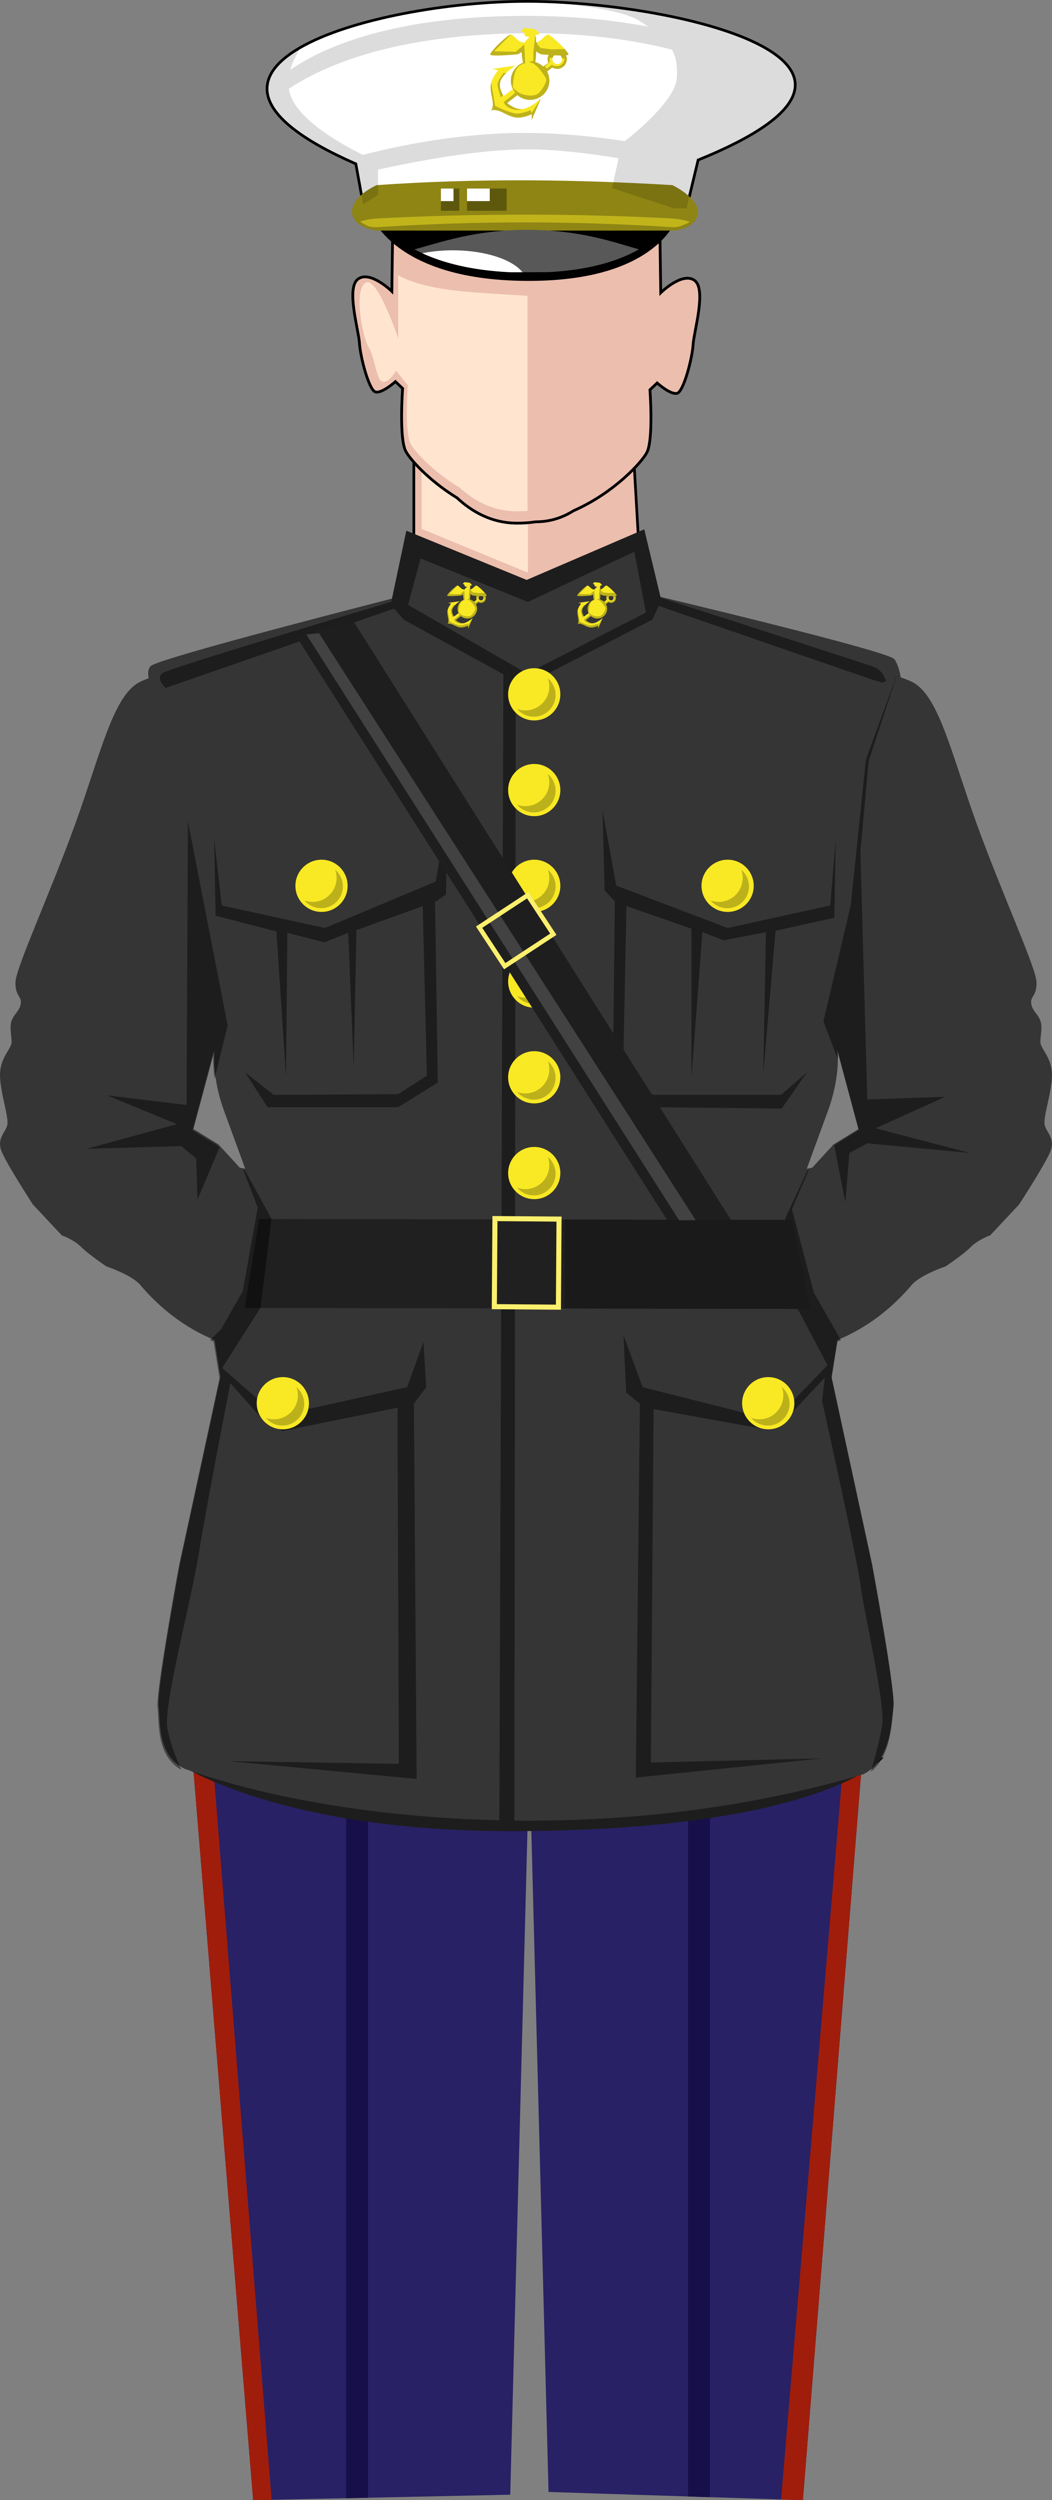 <?xml version="1.0" encoding="UTF-8" standalone="no"?>
<svg
   xmlns:dc="http://purl.org/dc/elements/1.1/"
   xmlns:cc="http://creativecommons.org/ns#"
   xmlns:rdf="http://www.w3.org/1999/02/22-rdf-syntax-ns#"
   xmlns:svg="http://www.w3.org/2000/svg"
   xmlns="http://www.w3.org/2000/svg"
   xmlns:sodipodi="http://sodipodi.sourceforge.net/DTD/sodipodi-0.dtd"
   xmlns:inkscape="http://www.inkscape.org/namespaces/inkscape"
   width="102.807mm"
   height="244.287mm"
   viewBox="0 0 102.807 244.287"
   version="1.1"
   id="svg406390"
   inkscape:version="1.0.2-2 (e86c870879, 2021-01-15)"
   sodipodi:docname="marine_officer.svg">
  <rect x="0" y="0" width="102.807" height="244.287" fill="#808080" stroke="none"/>
  <defs
     id="defs406384" />
  <sodipodi:namedview
     id="base"
     pagecolor="#ffffff"
     bordercolor="#666666"
     borderopacity="1.0"
     inkscape:pageopacity="0.0"
     inkscape:pageshadow="2"
     inkscape:zoom="0.98994949"
     inkscape:cx="208.29485"
     inkscape:cy="348.19974"
     inkscape:document-units="mm"
     inkscape:current-layer="layer1"
     inkscape:document-rotation="0"
     showgrid="false"
     inkscape:window-width="1267"
     inkscape:window-height="1040"
     inkscape:window-x="265"
     inkscape:window-y="115"
     inkscape:window-maximized="0"
     inkscape:snap-global="false" />
  <g
     inkscape:label="Layer 1"
     inkscape:groupmode="layer"
     id="layer1"
     transform="translate(-55.186,-13.928)">
    <path
       style="fill:#282165;fill-opacity:1;stroke:none;stroke-width:0.265px;stroke-linecap:butt;stroke-linejoin:miter;stroke-opacity:1"
       d="m 73.78,183.112 6.147,75.103 25.123,-0.535 1.871,-72.163 1.871,71.895 24.856,0.802 6.147,-76.706 z"
       id="path3363" />
    <path
       id="path3374"
       style="fill:#a01d0b;fill-opacity:1;stroke:none;stroke-width:0.265px;stroke-linecap:butt;stroke-linejoin:miter;stroke-opacity:1"
       d="m 137.925,182.311 -6.409,75.836 2.133,0.069 6.001,-74.889 z" />
    <path
       id="path3369"
       style="fill:#a01d0b;fill-opacity:1;stroke:none;stroke-width:0.265px;stroke-linecap:butt;stroke-linejoin:miter;stroke-opacity:1"
       d="m 73.955,185.25 5.972,72.965 1.804,-0.038 -5.813,-72.926 z" />
    <path
       id="rect3365"
       style="fill:#170f49;fill-opacity:1;stroke:none;stroke-width:1;stroke-linecap:round;stroke-miterlimit:4;stroke-dasharray:none;stroke-opacity:1"
       d="m 89.015,183.38 v 74.642 l 2.138,-0.045 v -74.596 z m 33.408,0 v 74.473 l 2.138,0.069 v -74.542 z" />
    <path
       style="fill:#ffffff;stroke:#000000;stroke-width:0.265px;stroke-linecap:butt;stroke-linejoin:miter;stroke-opacity:1"
       d="M 90.716,34.097 89.96,29.939 C 68.116,20.365 92.652,13.873 107.347,14.064 c 14.695,0.191 39.147,6.149 16.064,15.497 l -1.134,4.725 z"
       id="path3332"
       sodipodi:nodetypes="cczccc" />
    <g
       id="g3301"
       transform="translate(134.183,46.003)">
      <path
         style="fill:#ecbeae;fill-opacity:1;stroke:#000000;stroke-width:0.262px;stroke-linecap:butt;stroke-linejoin:miter;stroke-opacity:1"
         d="M -38.555,22.301 V 10.582 h 21.371 l 0.743,12.853 -12.636,4.158 z"
         id="path3280" />
      <path
         id="rect3282"
         style="opacity:1;fill:#ffe5d0;fill-opacity:1;stroke:none;stroke-width:1;stroke-linecap:round;stroke-miterlimit:4;stroke-dasharray:none;stroke-opacity:1"
         d="m -36.798,11.339 h 8.394 c 0.554,0 1,0.446 1,1 V 23.874 l -10.394,-4.276 v -7.258 c 0,-0.554 0.446,-1 1,-1 z"
         sodipodi:nodetypes="sssccss" />
    </g>
    <g
       id="g3297"
       transform="translate(134.183,46.003)">
      <path
         id="path3285"
         style="fill:#ecbeae;fill-opacity:1;stroke:#000000;stroke-width:0.271px;stroke-linecap:butt;stroke-linejoin:miter;stroke-opacity:1"
         d="m -14.497,-8.753 -26.138,0.133 -0.07,5.012 c 0,0 -2.108,-2.072 -3.302,-1.203 -1.194,0.869 0.07,5.012 0.14,6.281 0.07,1.27 0.914,4.543 1.546,4.744 0.632,0.2 1.967,-1.003 1.967,-1.003 l 0.703,0.668 c 0,0 -0.351,4.744 0.281,6.081 0.358,0.756 2.244,2.9 5.035,4.609 1.476,1.375 3.391,2.45 5.786,2.474 0.654,0.006 1.294,-0.042 1.919,-0.134 0.016,-9.4e-5 0.032,0.001 0.048,0.001 1.411,-0.014 2.61,-0.432 3.629,-1.079 3.954,-1.73 6.748,-4.8 7.192,-5.737 0.632,-1.336 0.281,-6.08 0.281,-6.08 l 0.703,-0.668 c 1e-6,0 1.335,1.202 1.968,1.002 0.632,-0.2 1.475,-3.474 1.545,-4.744 0.07,-1.27 1.335,-5.412 0.141,-6.281 -1.194,-0.869 -3.302,1.203 -3.302,1.203 l -0.071,-5.011 h -0.049 z" />
      <path
         id="path3290"
         style="fill:#ffe5d0;fill-opacity:1;stroke:none;stroke-width:0.967px;stroke-linecap:butt;stroke-linejoin:miter;stroke-opacity:1"
         d="m -103.572,-11.949 c -17.341,-1.247 -36.097,-1.236 -47.691,-7.59 V 3.703 c 0,0 -7.846,-23.474 -12.148,-20.408 -4.303,3.066 -1.01,19.962 1.264,23.686 2.339,3.83 2.787,11.996 5.064,12.703 2.278,0.707 5.064,-4.043 5.064,-4.043 l 4.299,5.389 c 0,0 -1.266,16.744 1.012,21.461 1.288,2.667 8.083,10.234 18.137,16.266 5.318,4.853 12.216,8.649 20.844,8.732 1.403,0.014 2.788,-0.05 4.156,-0.166 z"
         transform="scale(0.265)"
         sodipodi:nodetypes="cccsssccscccc" />
    </g>
    <path
       id="path3090"
       style="fill:#353535;fill-opacity:1;stroke:none;stroke-width:0.265px;stroke-linecap:butt;stroke-linejoin:miter;stroke-opacity:1"
       d="m 95.83,66.85 -1.47,5.345 c 0,0 -23.653,6.014 -24.455,6.816 -0.261,0.261 -0.279,0.706 -0.188,1.188 -0.363,0.132 -0.675,0.262 -0.923,0.389 -2.564,1.369 -3.78,6.992 -6.237,13.796 -2.457,6.804 -5.819,14.105 -5.859,15.497 -0.039,1.392 0.606,1.344 0.52,2.079 -0.086,0.735 -0.669,1.034 -0.898,1.701 -0.229,0.667 0,1.417 0,2.079 0,0.661 -1.134,1.512 -1.134,3.213 0,1.701 0.898,4.157 0.709,4.913 -0.189,0.756 -1.087,1.323 -0.52,2.646 0.567,1.323 3.024,5.103 3.024,5.103 l 2.834,3.024 c 0,0 1.134,0.378 1.89,1.134 0.756,0.756 2.457,1.89 2.457,1.89 0,0 2.268,0.756 3.213,1.701 2.085,2.478 4.558,4.348 7.366,5.498 l 0.572,3.573 -3.969,18.332 c 0,0 -2.268,12.285 -2.079,13.797 0.189,1.512 -0.185,4.849 2.525,6.181 14.614,5.294 41.761,7.894 66.36,0.534 2.711,-1.332 2.737,-5.203 2.926,-6.715 0.189,-1.512 -2.079,-13.797 -2.079,-13.797 l -3.969,-18.332 0.572,-3.573 c 2.808,-1.151 5.281,-3.02 7.366,-5.498 0.945,-0.945 3.213,-1.701 3.213,-1.701 0,0 1.701,-1.134 2.457,-1.89 0.756,-0.756 1.89,-1.134 1.89,-1.134 l 2.834,-3.024 c 0,0 2.457,-3.78 3.024,-5.103 0.567,-1.323 -0.331,-1.89 -0.52,-2.646 -0.189,-0.756 0.709,-3.212 0.709,-4.913 0,-1.701 -1.134,-2.551 -1.134,-3.213 0,-0.661 0.229,-1.412 0,-2.079 -0.229,-0.667 -0.811,-0.967 -0.898,-1.701 -0.086,-0.735 0.559,-0.687 0.52,-2.079 -0.039,-1.392 -3.402,-8.693 -5.859,-15.497 -2.457,-6.804 -3.673,-12.427 -6.237,-13.796 -0.302,-0.154 -0.702,-0.313 -1.172,-0.475 -0.076,-0.45 -0.246,-1.222 -0.611,-1.77 C 142.068,77.541 118.949,72.062 118.949,72.062 l -1.737,-5.078 -10.557,4.543 z M 76.164,116.495 c 0,0 -0.378,2.457 0.945,6.048 0.59,1.601 1.363,3.718 2.044,5.584 l -0.532,-0.103 -2.079,-2.268 -2.457,-1.512 z m 60.851,0 2.079,7.749 -2.457,1.512 -2.079,2.268 -0.532,0.103 c 0.681,-1.866 1.454,-3.982 2.044,-5.584 1.323,-3.591 0.945,-6.048 0.945,-6.048 z" />
    <path
       id="path3132"
       style="fill:#1d1d1d;fill-opacity:1;stroke:none;stroke-width:0.265px;stroke-linecap:butt;stroke-linejoin:miter;stroke-opacity:1"
       d="m 118.147,65.647 -11.492,4.944 -11.76,-4.811 -1.47,6.949 c 0,0 -21.515,6.414 -22.317,6.949 -0.802,0.535 0.267,1.47 0.267,1.47 l 22.317,-7.751 0.936,1.069 9.755,5.345 -0.399,111.975 c -11.896,-0.274 -22.595,-2.192 -30.15,-4.827 3.455,1.789 13.333,5.902 31.245,5.886 20.424,-0.018 29.872,-3.266 33.871,-5.387 -11.137,3.251 -22.766,4.477 -33.498,4.355 l 0.133,-111.333 1.203,0.267 12.161,-6.281 0.606,-1.336 20.909,7.216 0.935,0.267 0.401,-0.133 c 0,0 -0.401,-1.069 -1.069,-1.336 C 140.063,78.878 119.751,72.329 119.751,72.329 Z m -0.972,2.184 1.134,5.953 -11.623,5.953 -11.623,-6.709 1.228,-4.536 10.489,4.252 z m 24.379,117.834 -0.275,0.002 c -0.132,0.219 -0.28,0.428 -0.446,0.623 0.511,-0.385 0.722,-0.625 0.722,-0.625 z"
       sodipodi:nodetypes="ccccsccccccscccccccccscccccccccccccc" />
    <path
       style="fill:#202020;fill-opacity:1;stroke:none;stroke-width:0.265;stroke-linecap:butt;stroke-linejoin:miter;stroke-opacity:1;stroke-miterlimit:4;stroke-dasharray:none"
       d="m 80.511,133.032 -1.417,8.693 55.279,0.095 -1.795,-8.693 z"
       id="path3143" />
    <g
       id="g3127"
       style="fill:#000000;fill-opacity:0.456;stroke:none"
       transform="translate(134.183,46.003)">
      <path
         id="path3099"
         style="fill:#000000;fill-opacity:0.456;stroke:none;stroke-width:1px;stroke-linecap:butt;stroke-linejoin:miter;stroke-opacity:1"
         d="m -228.799,181.828 -0.506,104.551 -29.295,-3.537 25.76,10.607 -33.336,9.092 34.852,-1.01 5.555,4.545 0.506,15.152 8.059,-19.088 -0.652,-0.713 -9.285,-5.713 7.857,-29.287 c 0,0 -0.583,3.875 0.334,10.254 l 4.799,-19.598 z"
         transform="scale(0.265)" />
      <path
         id="path3104"
         style="fill:#000000;fill-opacity:0.456;stroke:none;stroke-width:1px;stroke-linecap:butt;stroke-linejoin:miter;stroke-opacity:1"
         d="m 32.398,128.34 -11.186,30.76 -5.555,53.537 -10.102,42.932 5.32,13.918 c -0.023,-1.925 -0.176,-3.059 -0.176,-3.059 l 7.857,29.287 -9.023,5.553 4.102,20.971 1.516,-18.182 6.566,-3.537 37.881,3.537 -34.852,-9.092 25.76,-11.617 -28.789,1.01 -2.525,-91.418 3.029,-33.336 10.258,-31.236 c -0.027,-0.009 -0.055,-0.019 -0.082,-0.027 z"
         transform="scale(0.265)" />
      <path
         id="path3109"
         style="fill:#000000;fill-opacity:0.456;stroke:none;stroke-width:1px;stroke-linecap:butt;stroke-linejoin:miter;stroke-opacity:1"
         d="m -208.344,309.418 c 0.12,0.328 0.237,0.646 0.355,0.971 l -0.385,-0.074 5.332,13.945 -5.555,30.809 -8.082,14.143 -3.979,3.846 c 0.45,0.196 0.899,0.396 1.354,0.582 l 2.16,13.504 -15,69.285 c 0,0 -8.572,46.43 -7.857,52.145 0.697,5.575 -0.627,17.711 8.822,22.977 -1.607,-3.47 -4.182,-9.609 -5.197,-15.361 -1.515,-8.586 8.585,-45.961 11.615,-64.648 3.03,-18.688 11.617,-62.631 11.617,-62.631 l 11.617,13.133 7.576,4.545 42.426,-8.586 0.506,131.32 -62.629,-1.01 69.195,6.564 -1.012,-138.391 4.547,-6.061 -1.01,-16.668 -6.062,16.668 -47.98,10.607 -20.203,-17.678 14.141,-22.225 4.041,-32.83 z"
         transform="scale(0.265)" />
      <path
         id="path3114"
         style="fill:#000000;fill-opacity:0.456;stroke:none;stroke-width:1px;stroke-linecap:butt;stroke-linejoin:miter;stroke-opacity:1"
         d="m 0.207,310.234 -0.422,0.08 -8.371,17.984 2.02,28.285 13.637,25.758 -16.162,16.668 -8.08,2.525 -43.941,-11.111 -7.072,-19.193 1.01,21.213 5.051,4.041 -1.514,137.887 68.689,-7.072 -63.135,1.516 1.01,-130.309 41.922,7.576 6.566,-3.537 14.646,-15.656 -1.01,8.586 c 0,0 12.627,56.568 14.143,67.68 1.515,11.112 9.09,43.941 8.08,51.518 -0.618,4.639 -2.677,12.182 -4.238,17.578 7.589,-6.064 7.735,-18.512 8.381,-23.678 0.714,-5.714 -7.857,-52.145 -7.857,-52.145 L 8.559,387.143 10.719,373.639 c 0.438,-0.18 0.871,-0.372 1.305,-0.561 L 2.02,355.574 -6.061,324.764 Z"
         transform="scale(0.265)" />
      <path
         style="fill:#000000;fill-opacity:0.456;stroke:none;stroke-width:0.265px;stroke-linecap:butt;stroke-linejoin:miter;stroke-opacity:1"
         d="m -58.064,49.913 0.134,7.484 5.947,1.537 0.935,14.165 0.134,-14.032 3.608,0.935 2.339,-0.935 0.535,13.163 0.267,-13.43 6.481,-2.339 0.401,16.571 -2.806,1.804 -12.161,0.067 -2.806,-2.205 2.205,3.408 h 12.762 l 3.875,-2.405 -0.267,-17.64 1.069,-0.735 0.134,-8.018 -1.136,6.749 -10.824,4.544 -10.089,-2.205 z"
         id="path3117" />
      <path
         style="fill:#000000;fill-opacity:0.456;stroke:none;stroke-width:0.265px;stroke-linecap:butt;stroke-linejoin:miter;stroke-opacity:1"
         d="m -20.112,47.106 0.2,7.818 1.002,1.069 -0.2,17.573 3.742,2.539 12.762,0.134 2.472,-3.541 -2.539,2.205 H -15.168 l -2.94,-2.205 0.334,-16.237 6.348,2.205 v 14.566 l 1.069,-14.232 2.071,0.802 4.143,-0.802 -0.267,13.898 1.203,-14.032 5.746,-1.27 0.134,-7.617 -0.535,6.414 -10.023,2.205 -10.891,-4.143 z"
         id="path3119" />
    </g>
    <g
       id="g3355"
       transform="translate(134.183,46.003)">
      <path
         id="path3164"
         style="fill:#f9e924;fill-opacity:1;stroke:none;stroke-width:4.932;stroke-linecap:round;stroke-opacity:1"
         d="m -20.888,24.807 -0.178,0.149 0.178,0.104 c 0,0 -0.03,0.119 0.03,0.149 0.059,0.03 0.223,0.045 0.223,0.045 0,0 -0.153,0.113 -0.271,0.281 -0.019,-0.009 -0.043,-0.014 -0.071,-0.014 -0.223,0 -0.461,-0.372 -0.595,-0.386 -0.134,-0.015 -1.1,0.907 -1.011,0.996 0.089,0.089 1.1,2.36e-4 1.294,-0.015 0.082,-0.006 0.174,-0.061 0.253,-0.122 0.006,0.2 0.035,0.38 0.063,0.532 a 0.952,0.952 0 0 0 -0.599,0.884 0.952,0.952 0 0 0 0.098,0.421 l -0.455,0.338 c 0,0 -0.312,-0.461 -0.119,-0.818 0.193,-0.357 0.699,-0.684 0.699,-0.684 l -1.13,0.164 0.282,0.074 c 0,0 -0.416,0.446 -0.371,0.907 0.013,0.374 0.193,0.712 0.05,1.035 l -0.038,0.029 c 0.01,-0.002 0.019,-0.002 0.028,-0.004 -0.004,0.008 -0.006,0.017 -0.01,0.025 l 0.037,-0.029 c 0.349,-0.054 0.629,0.209 0.986,0.318 0.434,0.163 0.973,-0.123 0.973,-0.123 l -0.002,0.292 0.452,-1.049 c 0,0 -0.448,0.403 -0.843,0.497 -0.395,0.094 -0.812,-0.287 -0.812,-0.287 l 0.497,-0.393 a 0.952,0.952 0 0 0 0.629,0.238 0.952,0.952 0 0 0 0.952,-0.952 0.952,0.952 0 0 0 -0.112,-0.448 l 0.253,-0.2 a 0.476,0.476 0 0 0 0.245,0.068 0.476,0.476 0 0 0 0.476,-0.476 0.476,0.476 0 0 0 -0.042,-0.194 c 0.055,-0.006 0.099,-0.015 0.113,-0.029 0.089,-0.089 -0.877,-1.011 -1.011,-0.996 -0.13,0.015 -0.36,0.365 -0.578,0.383 -0.006,-0.205 -0.014,-0.369 -0.014,-0.369 l 0.178,-0.03 c 0,0 -0.119,-0.253 -0.327,-0.268 -0.208,-0.015 -0.402,-0.045 -0.402,-0.045 z m 0.567,1.156 c 0.087,0.072 0.197,0.145 0.293,0.153 0.054,0.004 0.177,0.014 0.322,0.024 a 0.476,0.476 0 0 0 -0.051,0.214 0.476,0.476 0 0 0 0.034,0.178 l -0.247,0.183 a 0.952,0.952 0 0 0 -0.394,-0.222 c 0.018,-0.115 0.035,-0.254 0.041,-0.407 0.002,-0.037 9.44e-4,-0.082 0.002,-0.123 z m 0.905,0.195 c 0.098,0.005 0.194,0.01 0.285,0.011 a 0.238,0.238 0 0 1 0.088,0.184 0.238,0.238 0 0 1 -0.238,0.238 0.238,0.238 0 0 1 -0.238,-0.238 0.238,0.238 0 0 1 0.103,-0.196 z" />
      <path
         id="path3166"
         style="fill:#000000;fill-opacity:0.238;stroke:none;stroke-width:0.265px;stroke-linecap:butt;stroke-linejoin:miter;stroke-opacity:1"
         d="m -21.572,25.134 c -0.134,-0.015 -1.101,0.907 -1.011,0.996 0.089,0.089 1.101,-1.11e-4 1.294,-0.015 0.082,-0.006 0.173,-0.061 0.253,-0.121 0.006,0.2 0.035,0.38 0.063,0.531 a 0.952,0.952 0 0 0 -0.598,0.884 0.952,0.952 0 0 0 0.074,0.368 l 0.007,-0.006 0.134,0.246 -0.567,0.449 c 0,0 0.047,0.283 0.567,0.378 0.133,0.024 0.278,0.003 0.421,-0.041 -0.395,0.094 -0.812,-0.287 -0.812,-0.287 l 0.497,-0.393 a 0.952,0.952 0 0 0 0.629,0.238 0.952,0.952 0 0 0 0.952,-0.952 0.952,0.952 0 0 0 -0.112,-0.448 l 0.253,-0.201 a 0.476,0.476 0 0 0 0.245,0.068 0.476,0.476 0 0 0 0.476,-0.476 0.476,0.476 0 0 0 -0.041,-0.194 c 0.055,-0.006 0.098,-0.015 0.113,-0.029 0.028,-0.028 -0.054,-0.142 -0.177,-0.281 l -0.649,0.019 -0.544,-0.071 -0.165,-0.189 -0.022,-0.099 c -0.011,0.002 -0.022,0.007 -0.033,0.008 -0.003,-0.105 -0.004,-0.121 -0.007,-0.188 l -0.033,-0.147 -0.095,0.827 v 0.425 l -0.212,0.048 0.236,0.095 0.189,0.165 c 0,0 0.425,0.472 0.425,0.638 0,0.165 -0.26,0.567 -0.425,0.685 -0.165,0.118 -0.591,0.118 -0.898,-0.048 -0.167,-0.09 -0.267,-0.204 -0.328,-0.293 0.003,-0.054 0.028,-0.571 0.162,-0.841 0.142,-0.283 0.449,-0.331 0.449,-0.331 l -0.047,-0.921 -0.425,0.354 -1.063,-0.024 0.827,-0.827 c -0.001,-1.74e-4 -0.003,-0.001 -0.004,-0.002 z m 1.251,0.829 c 0.087,0.072 0.197,0.145 0.293,0.152 0.054,0.004 0.177,0.014 0.321,0.024 a 0.476,0.476 0 0 0 -0.051,0.213 0.476,0.476 0 0 0 0.035,0.178 l -0.247,0.183 a 0.952,0.952 0 0 0 -0.394,-0.222 c 0.018,-0.115 0.035,-0.255 0.041,-0.407 0.002,-0.037 8.99e-4,-0.082 0.002,-0.122 z m 0.905,0.194 c 0.098,0.005 0.194,0.01 0.285,0.011 a 0.238,0.238 0 0 1 0.085,0.148 h 0.13 l -0.029,0.118 c 0,0 -0.071,0.236 -0.307,0.26 -0.236,0.024 -0.284,-0.071 -0.284,-0.071 l -0.26,0.189 -0.094,-0.095 0.236,-0.236 v -0.198 l 0.143,0.008 a 0.238,0.238 0 0 1 0.096,-0.135 z m -2.506,0.868 c 0,0 -0.307,0.378 -0.307,0.567 0,0.189 0.165,0.638 0.165,0.638 l 0.117,-0.094 c -0.048,-0.077 -0.275,-0.465 -0.101,-0.787 0.059,-0.109 0.147,-0.21 0.241,-0.305 z m -0.61,0.469 c -0.029,0.101 -0.046,0.208 -0.035,0.317 0.013,0.374 0.194,0.712 0.051,1.035 l -0.039,0.029 c 0.01,-0.002 0.018,-0.002 0.028,-0.004 -0.004,0.008 -0.006,0.017 -0.01,0.025 l 0.037,-0.028 c 0.349,-0.054 0.629,0.208 0.987,0.318 0.434,0.163 0.973,-0.123 0.973,-0.123 l -0.002,0.292 0.452,-1.049 c 0,0 -0.101,0.089 -0.242,0.191 0.118,-0.081 0.208,-0.148 0.208,-0.148 l -0.425,0.661 -0.048,-0.142 c 0,0 -0.331,0.142 -0.638,0.165 -0.307,0.024 -1.111,-0.378 -1.111,-0.378 0,0 -0.047,-0.283 -0.071,-0.425 -0.022,-0.134 -0.105,-0.515 -0.114,-0.736 z m 2.046,1.099 c -0.025,0.016 -0.049,0.032 -0.076,0.047 0.03,-0.016 0.048,-0.03 0.076,-0.047 z" />
    </g>
    <path
       id="path3187"
       style="fill:#f9e924;fill-opacity:1;stroke:none;stroke-width:4.932;stroke-linecap:round;stroke-opacity:1"
       d="m 100.586,70.81 -0.178,0.149 0.178,0.104 c 0,0 -0.03,0.119 0.03,0.149 0.059,0.03 0.223,0.045 0.223,0.045 0,0 -0.153,0.113 -0.271,0.281 -0.019,-0.009 -0.043,-0.014 -0.071,-0.014 -0.223,0 -0.461,-0.372 -0.595,-0.386 -0.134,-0.015 -1.1,0.907 -1.011,0.996 0.089,0.089 1.1,2.36e-4 1.294,-0.015 0.082,-0.006 0.174,-0.061 0.253,-0.122 0.006,0.2 0.035,0.38 0.063,0.532 a 0.952,0.952 0 0 0 -0.599,0.884 0.952,0.952 0 0 0 0.098,0.421 l -0.455,0.338 c 0,0 -0.312,-0.461 -0.119,-0.818 0.193,-0.357 0.699,-0.684 0.699,-0.684 l -1.13,0.164 0.282,0.074 c 0,0 -0.416,0.446 -0.371,0.907 0.013,0.374 0.193,0.712 0.05,1.035 l -0.038,0.029 c 0.01,-0.002 0.019,-0.002 0.028,-0.004 -0.004,0.008 -0.006,0.017 -0.01,0.025 l 0.037,-0.029 c 0.349,-0.054 0.629,0.209 0.986,0.318 0.434,0.163 0.973,-0.123 0.973,-0.123 l -0.002,0.292 0.452,-1.049 c 0,0 -0.448,0.403 -0.843,0.497 -0.395,0.094 -0.812,-0.287 -0.812,-0.287 l 0.497,-0.393 a 0.952,0.952 0 0 0 0.629,0.238 0.952,0.952 0 0 0 0.952,-0.952 0.952,0.952 0 0 0 -0.112,-0.448 l 0.253,-0.2 a 0.476,0.476 0 0 0 0.245,0.068 0.476,0.476 0 0 0 0.476,-0.476 0.476,0.476 0 0 0 -0.042,-0.194 c 0.055,-0.006 0.099,-0.015 0.113,-0.029 0.089,-0.089 -0.877,-1.011 -1.011,-0.996 -0.13,0.015 -0.36,0.365 -0.578,0.383 -0.006,-0.205 -0.014,-0.369 -0.014,-0.369 l 0.178,-0.03 c 0,0 -0.119,-0.253 -0.327,-0.268 -0.208,-0.015 -0.402,-0.045 -0.402,-0.045 z m 0.567,1.156 c 0.087,0.072 0.197,0.145 0.293,0.153 0.054,0.004 0.177,0.014 0.322,0.024 a 0.476,0.476 0 0 0 -0.051,0.214 0.476,0.476 0 0 0 0.035,0.178 l -0.247,0.183 a 0.952,0.952 0 0 0 -0.394,-0.222 c 0.018,-0.115 0.035,-0.254 0.041,-0.407 0.002,-0.037 9.5e-4,-0.082 0.002,-0.123 z m 0.905,0.195 c 0.098,0.005 0.194,0.01 0.285,0.011 a 0.238,0.238 0 0 1 0.088,0.184 0.238,0.238 0 0 1 -0.238,0.238 0.238,0.238 0 0 1 -0.238,-0.238 0.238,0.238 0 0 1 0.103,-0.196 z" />
    <path
       id="path3189"
       style="fill:#000000;fill-opacity:0.238;stroke:none;stroke-width:0.265px;stroke-linecap:butt;stroke-linejoin:miter;stroke-opacity:1"
       d="m 99.902,71.137 c -0.134,-0.015 -1.101,0.907 -1.011,0.996 0.089,0.089 1.101,-1.11e-4 1.294,-0.015 0.082,-0.006 0.173,-0.061 0.253,-0.121 0.006,0.2 0.035,0.38 0.063,0.531 a 0.952,0.952 0 0 0 -0.598,0.884 0.952,0.952 0 0 0 0.074,0.368 l 0.007,-0.006 0.134,0.246 -0.567,0.449 c 0,0 0.047,0.283 0.567,0.378 0.133,0.024 0.278,0.003 0.421,-0.041 -0.395,0.094 -0.812,-0.287 -0.812,-0.287 l 0.497,-0.393 a 0.952,0.952 0 0 0 0.629,0.238 0.952,0.952 0 0 0 0.952,-0.952 0.952,0.952 0 0 0 -0.112,-0.448 l 0.253,-0.201 a 0.476,0.476 0 0 0 0.245,0.068 0.476,0.476 0 0 0 0.476,-0.476 0.476,0.476 0 0 0 -0.041,-0.194 c 0.055,-0.006 0.098,-0.015 0.113,-0.029 0.028,-0.028 -0.054,-0.142 -0.177,-0.281 l -0.649,0.019 -0.544,-0.071 -0.165,-0.189 -0.022,-0.099 c -0.011,0.002 -0.022,0.007 -0.033,0.008 -0.003,-0.105 -0.005,-0.121 -0.007,-0.188 l -0.033,-0.147 -0.095,0.827 v 0.425 l -0.212,0.048 0.236,0.095 0.189,0.165 c 0,0 0.425,0.472 0.425,0.638 0,0.165 -0.26,0.567 -0.425,0.685 -0.165,0.118 -0.591,0.118 -0.898,-0.048 -0.167,-0.09 -0.267,-0.204 -0.328,-0.293 0.002,-0.054 0.028,-0.571 0.162,-0.841 0.142,-0.283 0.449,-0.331 0.449,-0.331 l -0.047,-0.921 -0.425,0.354 -1.063,-0.024 0.827,-0.827 c -0.001,-1.74e-4 -0.003,-0.001 -0.004,-0.002 z m 1.251,0.829 c 0.087,0.072 0.197,0.145 0.293,0.152 0.054,0.004 0.177,0.014 0.321,0.024 a 0.476,0.476 0 0 0 -0.051,0.213 0.476,0.476 0 0 0 0.035,0.178 l -0.247,0.183 a 0.952,0.952 0 0 0 -0.394,-0.222 c 0.018,-0.115 0.035,-0.255 0.041,-0.407 0.001,-0.037 9e-4,-0.082 0.002,-0.122 z m 0.905,0.194 c 0.098,0.005 0.194,0.01 0.285,0.011 a 0.238,0.238 0 0 1 0.085,0.148 h 0.13 l -0.029,0.118 c 0,0 -0.071,0.236 -0.307,0.26 -0.236,0.024 -0.284,-0.071 -0.284,-0.071 l -0.26,0.189 -0.094,-0.095 0.236,-0.236 v -0.198 l 0.143,0.008 a 0.238,0.238 0 0 1 0.096,-0.135 z m -2.506,0.868 c 0,0 -0.307,0.378 -0.307,0.567 0,0.189 0.165,0.638 0.165,0.638 l 0.117,-0.094 c -0.048,-0.077 -0.275,-0.465 -0.101,-0.787 0.059,-0.109 0.147,-0.21 0.241,-0.305 z m -0.61,0.469 c -0.029,0.101 -0.046,0.208 -0.035,0.317 0.013,0.374 0.194,0.712 0.051,1.035 l -0.039,0.029 c 0.01,-0.002 0.018,-0.002 0.028,-0.004 -0.004,0.008 -0.006,0.017 -0.01,0.025 l 0.037,-0.028 c 0.349,-0.054 0.629,0.208 0.987,0.318 0.434,0.163 0.973,-0.123 0.973,-0.123 l -0.002,0.292 0.452,-1.049 c 0,0 -0.101,0.089 -0.242,0.191 0.118,-0.081 0.208,-0.148 0.208,-0.148 l -0.425,0.661 -0.048,-0.142 c 0,0 -0.331,0.142 -0.638,0.165 -0.307,0.024 -1.111,-0.378 -1.111,-0.378 0,0 -0.047,-0.283 -0.071,-0.425 -0.022,-0.134 -0.105,-0.515 -0.114,-0.736 z m 2.046,1.099 c -0.025,0.016 -0.05,0.032 -0.076,0.047 0.03,-0.016 0.048,-0.03 0.076,-0.047 z" />
    <g
       id="g3208"
       transform="translate(134.183,46.003)">
      <circle
         style="opacity:1;fill:#f9e924;fill-opacity:1;stroke:none;stroke-width:6.92;stroke-linecap:round;stroke-opacity:1"
         id="path3197"
         cx="-26.789"
         cy="35.766"
         r="2.551" />
      <path
         id="circle3199"
         style="opacity:1;fill:#000000;fill-opacity:0.24;stroke:none;stroke-width:21.796;stroke-linecap:round;stroke-opacity:1"
         d="m -96.066,129.041 a 8.839,8.839 0 0 1 0.531,3.012 8.839,8.839 0 0 1 -8.84,8.84 8.839,8.839 0 0 1 -3.014,-0.529 8.036,8.036 0 0 0 6.139,2.852 8.036,8.036 0 0 0 8.035,-8.037 8.036,8.036 0 0 0 -2.852,-6.137 z"
         transform="scale(0.265)" />
    </g>
    <g
       id="g3214"
       transform="translate(134.183,55.358)">
      <circle
         style="opacity:1;fill:#f9e924;fill-opacity:1;stroke:none;stroke-width:6.92;stroke-linecap:round;stroke-opacity:1"
         id="circle3210"
         cx="-26.789"
         cy="35.766"
         r="2.551" />
      <path
         id="path3212"
         style="opacity:1;fill:#000000;fill-opacity:0.24;stroke:none;stroke-width:21.796;stroke-linecap:round;stroke-opacity:1"
         d="m -96.066,129.041 a 8.839,8.839 0 0 1 0.531,3.012 8.839,8.839 0 0 1 -8.84,8.84 8.839,8.839 0 0 1 -3.014,-0.529 8.036,8.036 0 0 0 6.139,2.852 8.036,8.036 0 0 0 8.035,-8.037 8.036,8.036 0 0 0 -2.852,-6.137 z"
         transform="scale(0.265)" />
    </g>
    <g
       id="g3220"
       transform="translate(134.183,64.713)">
      <circle
         style="opacity:1;fill:#f9e924;fill-opacity:1;stroke:none;stroke-width:6.92;stroke-linecap:round;stroke-opacity:1"
         id="circle3216"
         cx="-26.789"
         cy="35.766"
         r="2.551" />
      <path
         id="path3218"
         style="opacity:1;fill:#000000;fill-opacity:0.24;stroke:none;stroke-width:21.796;stroke-linecap:round;stroke-opacity:1"
         d="m -96.066,129.041 a 8.839,8.839 0 0 1 0.531,3.012 8.839,8.839 0 0 1 -8.84,8.84 8.839,8.839 0 0 1 -3.014,-0.529 8.036,8.036 0 0 0 6.139,2.852 8.036,8.036 0 0 0 8.035,-8.037 8.036,8.036 0 0 0 -2.852,-6.137 z"
         transform="scale(0.265)" />
    </g>
    <g
       id="g3226"
       transform="translate(134.183,74.068)">
      <circle
         style="opacity:1;fill:#f9e924;fill-opacity:1;stroke:none;stroke-width:6.92;stroke-linecap:round;stroke-opacity:1"
         id="circle3222"
         cx="-26.789"
         cy="35.766"
         r="2.551" />
      <path
         id="path3224"
         style="opacity:1;fill:#000000;fill-opacity:0.24;stroke:none;stroke-width:21.796;stroke-linecap:round;stroke-opacity:1"
         d="m -96.066,129.041 a 8.839,8.839 0 0 1 0.531,3.012 8.839,8.839 0 0 1 -8.84,8.84 8.839,8.839 0 0 1 -3.014,-0.529 8.036,8.036 0 0 0 6.139,2.852 8.036,8.036 0 0 0 8.035,-8.037 8.036,8.036 0 0 0 -2.852,-6.137 z"
         transform="scale(0.265)" />
    </g>
    <g
       id="g3232"
       transform="translate(134.183,83.423)">
      <circle
         style="opacity:1;fill:#f9e924;fill-opacity:1;stroke:none;stroke-width:6.92;stroke-linecap:round;stroke-opacity:1"
         id="circle3228"
         cx="-26.789"
         cy="35.766"
         r="2.551" />
      <path
         id="path3230"
         style="opacity:1;fill:#000000;fill-opacity:0.24;stroke:none;stroke-width:21.796;stroke-linecap:round;stroke-opacity:1"
         d="m -96.066,129.041 a 8.839,8.839 0 0 1 0.531,3.012 8.839,8.839 0 0 1 -8.84,8.84 8.839,8.839 0 0 1 -3.014,-0.529 8.036,8.036 0 0 0 6.139,2.852 8.036,8.036 0 0 0 8.035,-8.037 8.036,8.036 0 0 0 -2.852,-6.137 z"
         transform="scale(0.265)" />
    </g>
    <path
       id="rect408026"
       style="opacity:1;fill:#1e1e1e;fill-opacity:1;stroke:none;stroke-width:1.905;stroke-linecap:round"
       transform="rotate(-32.661)"
       d="m 29.762,109.578 5.503,1.621 -0.571,77.3 -5.232,-3.035 z"
       sodipodi:nodetypes="ccccc" />
    <path
       id="rect3275"
       style="fill:#1a1a1a;fill-opacity:1;stroke:none;stroke-width:1;stroke-linecap:round;stroke-miterlimit:4;stroke-dasharray:none;stroke-opacity:1"
       d="m 110.371,133.086 v 8.693 l 24.002,0.041 -1.796,-8.694 z" />
    <g
       id="g3238"
       transform="translate(134.183,92.778)">
      <circle
         style="opacity:1;fill:#f9e924;fill-opacity:1;stroke:none;stroke-width:6.92;stroke-linecap:round;stroke-opacity:1"
         id="circle3234"
         cx="-26.789"
         cy="35.766"
         r="2.551" />
      <path
         id="path3236"
         style="opacity:1;fill:#000000;fill-opacity:0.24;stroke:none;stroke-width:21.796;stroke-linecap:round;stroke-opacity:1"
         d="m -96.066,129.041 a 8.839,8.839 0 0 1 0.531,3.012 8.839,8.839 0 0 1 -8.84,8.84 8.839,8.839 0 0 1 -3.014,-0.529 8.036,8.036 0 0 0 6.139,2.852 8.036,8.036 0 0 0 8.035,-8.037 8.036,8.036 0 0 0 -2.852,-6.137 z"
         transform="scale(0.265)" />
    </g>
    <g
       id="g3244"
       transform="translate(113.395,64.713)">
      <circle
         style="opacity:1;fill:#f9e924;fill-opacity:1;stroke:none;stroke-width:6.92;stroke-linecap:round;stroke-opacity:1"
         id="circle3240"
         cx="-26.789"
         cy="35.766"
         r="2.551" />
      <path
         id="path3242"
         style="opacity:1;fill:#000000;fill-opacity:0.24;stroke:none;stroke-width:21.796;stroke-linecap:round;stroke-opacity:1"
         d="m -96.066,129.041 a 8.839,8.839 0 0 1 0.531,3.012 8.839,8.839 0 0 1 -8.84,8.84 8.839,8.839 0 0 1 -3.014,-0.529 8.036,8.036 0 0 0 6.139,2.852 8.036,8.036 0 0 0 8.035,-8.037 8.036,8.036 0 0 0 -2.852,-6.137 z"
         transform="scale(0.265)" />
    </g>
    <g
       id="g3250"
       transform="translate(153.082,64.713)">
      <circle
         style="opacity:1;fill:#f9e924;fill-opacity:1;stroke:none;stroke-width:6.92;stroke-linecap:round;stroke-opacity:1"
         id="circle3246"
         cx="-26.789"
         cy="35.766"
         r="2.551" />
      <path
         id="path3248"
         style="opacity:1;fill:#000000;fill-opacity:0.24;stroke:none;stroke-width:21.796;stroke-linecap:round;stroke-opacity:1"
         d="m -96.066,129.041 a 8.839,8.839 0 0 1 0.531,3.012 8.839,8.839 0 0 1 -8.84,8.84 8.839,8.839 0 0 1 -3.014,-0.529 8.036,8.036 0 0 0 6.139,2.852 8.036,8.036 0 0 0 8.035,-8.037 8.036,8.036 0 0 0 -2.852,-6.137 z"
         transform="scale(0.265)" />
    </g>
    <g
       id="g3256"
       transform="translate(157.051,115.267)">
      <circle
         style="opacity:1;fill:#f9e924;fill-opacity:1;stroke:none;stroke-width:6.92;stroke-linecap:round;stroke-opacity:1"
         id="circle3252"
         cx="-26.789"
         cy="35.766"
         r="2.551" />
      <path
         id="path3254"
         style="opacity:1;fill:#000000;fill-opacity:0.24;stroke:none;stroke-width:21.796;stroke-linecap:round;stroke-opacity:1"
         d="m -96.066,129.041 a 8.839,8.839 0 0 1 0.531,3.012 8.839,8.839 0 0 1 -8.84,8.84 8.839,8.839 0 0 1 -3.014,-0.529 8.036,8.036 0 0 0 6.139,2.852 8.036,8.036 0 0 0 8.035,-8.037 8.036,8.036 0 0 0 -2.852,-6.137 z"
         transform="scale(0.265)" />
    </g>
    <g
       id="g3262"
       transform="translate(109.615,115.267)">
      <circle
         style="opacity:1;fill:#f9e924;fill-opacity:1;stroke:none;stroke-width:6.92;stroke-linecap:round;stroke-opacity:1"
         id="circle3258"
         cx="-26.789"
         cy="35.766"
         r="2.551" />
      <path
         id="path3260"
         style="opacity:1;fill:#000000;fill-opacity:0.24;stroke:none;stroke-width:21.796;stroke-linecap:round;stroke-opacity:1"
         d="m -96.066,129.041 a 8.839,8.839 0 0 1 0.531,3.012 8.839,8.839 0 0 1 -8.84,8.84 8.839,8.839 0 0 1 -3.014,-0.529 8.036,8.036 0 0 0 6.139,2.852 8.036,8.036 0 0 0 8.035,-8.037 8.036,8.036 0 0 0 -2.852,-6.137 z"
         transform="scale(0.265)" />
    </g>
    <path
       style="fill:#000000;stroke:none;stroke-width:0.265px;stroke-linecap:butt;stroke-linejoin:miter;stroke-opacity:1"
       d="m 91.188,34.38 c 0,0 1.795,6.898 15.403,6.993 13.607,0.094 15.025,-6.804 15.025,-6.804 z"
       id="path3303" />
    <path
       id="rect3305"
       style="fill:#8e8514;fill-opacity:1;stroke:none;stroke-width:0.983;stroke-linecap:round;stroke-miterlimit:4;stroke-dasharray:none;stroke-opacity:1"
       d="m 91.988,32.018 c 9.641,-0.677 19.282,-0.581 28.923,0 4.238,2.224 2.221,4.372 0,4.441 H 91.988 c -2.958,-0.404 -3.444,-2.793 0,-4.441 z"
       sodipodi:nodetypes="ccccc" />
    <rect
       style="fill:#000000;fill-opacity:0.347;stroke:none;stroke-width:1;stroke-linecap:round;stroke-miterlimit:4;stroke-dasharray:none;stroke-opacity:1"
       id="rect3308"
       width="1.795"
       height="2.173"
       x="98.275"
       y="32.349" />
    <rect
       style="fill:#000000;fill-opacity:0.343;stroke:none;stroke-width:1.469;stroke-linecap:round;stroke-miterlimit:4;stroke-dasharray:none;stroke-opacity:1"
       id="rect3310"
       width="3.874"
       height="2.173"
       x="100.827"
       y="32.349" />
    <rect
       style="fill:#ffffff;fill-opacity:1;stroke:none;stroke-width:0.836;stroke-linecap:round;stroke-miterlimit:4;stroke-dasharray:none;stroke-opacity:1"
       id="rect3312"
       width="2.221"
       height="1.228"
       x="100.827"
       y="32.349" />
    <rect
       style="fill:#fefefe;fill-opacity:1;stroke:none;stroke-width:0.622;stroke-linecap:round;stroke-miterlimit:4;stroke-dasharray:none;stroke-opacity:1"
       id="rect3314"
       width="1.228"
       height="1.228"
       x="98.275"
       y="32.349" />
    <path
       id="path3316"
       style="fill:#585858;fill-opacity:1;stroke:none;stroke-width:0.184px;stroke-linecap:butt;stroke-linejoin:miter;stroke-opacity:1"
       d="m 106.591,36.385 c -5.139,0.017 -8.591,1.306 -10.9,1.906 2.081,1.116 5.094,2.04 9.429,2.239 l 3.68,-0.011 c 4.107,-0.221 6.911,-1.137 8.822,-2.228 -2.236,-0.618 -5.693,-1.924 -11.031,-1.906 z"
       sodipodi:nodetypes="sccccs" />
    <path
       id="path3321"
       style="fill:#ffffff;fill-opacity:1;stroke:none;stroke-width:0.93;stroke-linecap:round;stroke-miterlimit:4;stroke-dasharray:none;stroke-opacity:1"
       d="m 99.438,38.386 a 7.216,3.207 0 0 0 -2.979,0.286 c 2.035,0.94 4.832,1.682 8.661,1.858 l 1.124,-0.003 a 7.216,3.207 0 0 0 -6.806,-2.141 z" />
    <path
       id="path3327"
       style="opacity:0.477;fill:#f9e924;fill-opacity:1;stroke:none;stroke-width:0.431;stroke-linecap:round;stroke-miterlimit:4;stroke-dasharray:none;stroke-opacity:1"
       d="m 106.497,34.9 c -4.821,8.73e-4 -9.658,0.127 -14.509,0.375 -0.985,0.091 -1.214,0.193 -1.59,0.295 0.164,0.182 0.568,0.344 0.83,0.481 0.368,0.037 0.215,0.064 0.76,0.079 9.641,-0.63 19.282,-0.63 28.923,0 0.554,-0.003 0.293,-0.031 0.727,-0.079 0.227,-0.128 0.802,-0.283 0.958,-0.46 -0.37,-0.1 -0.614,-0.207 -1.685,-0.315 -4.788,-0.251 -9.593,-0.376 -14.414,-0.375 z"
       sodipodi:nodetypes="sccccccccs" />
    <path
       id="path3334"
       style="fill:#000000;fill-opacity:0.137;stroke:none;stroke-width:0.265px;stroke-linecap:butt;stroke-linejoin:miter;stroke-opacity:1"
       d="m 107.169,14.064 c 3.77,0.232 8.658,0.747 10.478,1.89 0.322,0.202 0.613,0.394 0.885,0.581 -3.499,-0.668 -7.666,-1.094 -12.602,-1.053 -12.357,0.102 -19.011,2.968 -22.373,5.267 0.224,-0.81 0.631,-1.571 1.08,-2.234 -4.946,2.787 -5.374,6.736 5.323,11.424 l 0.719,3.955 1.454,-0.931 V 30.502 c 3.768,-0.833 9.789,-1.975 14.552,-1.98 2.811,-0.003 6.027,0.382 8.949,0.865 l -0.634,2.916 6.045,1.977 1.231,0.007 1.134,-4.725 c 23.083,-9.348 -1.369,-15.307 -16.064,-15.497 -0.058,-7.94e-4 -0.12,5.29e-4 -0.178,0 z m 0.386,3.109 c 5.292,0.043 9.701,0.696 13.3,1.603 0.429,0.77 0.541,1.617 0.477,2.753 -0.122,2.154 -3.991,5.333 -5.084,6.191 -2.803,-0.434 -6.056,-0.778 -9.468,-0.805 -6.503,-0.052 -12.702,1.259 -16.134,2.145 -2.35,-1.16 -6.714,-3.643 -7.206,-6.302 -0.01,-0.052 -0.015,-0.105 -0.023,-0.157 3.341,-2.222 10.071,-5.199 22.323,-5.418 0.616,-0.011 1.221,-0.014 1.814,-0.009 z" />
    <g
       id="g3361"
       transform="matrix(1.979,0,0,1.979,147.798,-32.437)">
      <path
         id="path3357"
         style="fill:#f9e924;fill-opacity:1;stroke:none;stroke-width:4.932;stroke-linecap:round;stroke-opacity:1"
         d="m -20.888,24.807 -0.178,0.149 0.178,0.104 c 0,0 -0.03,0.119 0.03,0.149 0.059,0.03 0.223,0.045 0.223,0.045 0,0 -0.153,0.113 -0.271,0.281 -0.019,-0.009 -0.043,-0.014 -0.071,-0.014 -0.223,0 -0.461,-0.372 -0.595,-0.386 -0.134,-0.015 -1.1,0.907 -1.011,0.996 0.089,0.089 1.1,2.36e-4 1.294,-0.015 0.082,-0.006 0.174,-0.061 0.253,-0.122 0.006,0.2 0.035,0.38 0.063,0.532 a 0.952,0.952 0 0 0 -0.599,0.884 0.952,0.952 0 0 0 0.098,0.421 l -0.455,0.338 c 0,0 -0.312,-0.461 -0.119,-0.818 0.193,-0.357 0.699,-0.684 0.699,-0.684 l -1.13,0.164 0.282,0.074 c 0,0 -0.416,0.446 -0.371,0.907 0.013,0.374 0.193,0.712 0.05,1.035 l -0.038,0.029 c 0.01,-0.002 0.019,-0.002 0.028,-0.004 -0.004,0.008 -0.006,0.017 -0.01,0.025 l 0.037,-0.029 c 0.349,-0.054 0.629,0.209 0.986,0.318 0.434,0.163 0.973,-0.123 0.973,-0.123 l -0.002,0.292 0.452,-1.049 c 0,0 -0.448,0.403 -0.843,0.497 -0.395,0.094 -0.812,-0.287 -0.812,-0.287 l 0.497,-0.393 a 0.952,0.952 0 0 0 0.629,0.238 0.952,0.952 0 0 0 0.952,-0.952 0.952,0.952 0 0 0 -0.112,-0.448 l 0.253,-0.2 a 0.476,0.476 0 0 0 0.245,0.068 0.476,0.476 0 0 0 0.476,-0.476 0.476,0.476 0 0 0 -0.042,-0.194 c 0.055,-0.006 0.099,-0.015 0.113,-0.029 0.089,-0.089 -0.877,-1.011 -1.011,-0.996 -0.13,0.015 -0.36,0.365 -0.578,0.383 -0.006,-0.205 -0.014,-0.369 -0.014,-0.369 l 0.178,-0.03 c 0,0 -0.119,-0.253 -0.327,-0.268 -0.208,-0.015 -0.402,-0.045 -0.402,-0.045 z m 0.567,1.156 c 0.087,0.072 0.197,0.145 0.293,0.153 0.054,0.004 0.177,0.014 0.322,0.024 a 0.476,0.476 0 0 0 -0.051,0.214 0.476,0.476 0 0 0 0.034,0.178 l -0.247,0.183 a 0.952,0.952 0 0 0 -0.394,-0.222 c 0.018,-0.115 0.035,-0.254 0.041,-0.407 0.002,-0.037 9.44e-4,-0.082 0.002,-0.123 z m 0.905,0.195 c 0.098,0.005 0.194,0.01 0.285,0.011 a 0.238,0.238 0 0 1 0.088,0.184 0.238,0.238 0 0 1 -0.238,0.238 0.238,0.238 0 0 1 -0.238,-0.238 0.238,0.238 0 0 1 0.103,-0.196 z" />
      <path
         id="path3359"
         style="fill:#000000;fill-opacity:0.238;stroke:none;stroke-width:0.265px;stroke-linecap:butt;stroke-linejoin:miter;stroke-opacity:1"
         d="m -21.572,25.134 c -0.134,-0.015 -1.101,0.907 -1.011,0.996 0.089,0.089 1.101,-1.11e-4 1.294,-0.015 0.082,-0.006 0.173,-0.061 0.253,-0.121 0.006,0.2 0.035,0.38 0.063,0.531 a 0.952,0.952 0 0 0 -0.598,0.884 0.952,0.952 0 0 0 0.074,0.368 l 0.007,-0.006 0.134,0.246 -0.567,0.449 c 0,0 0.047,0.283 0.567,0.378 0.133,0.024 0.278,0.003 0.421,-0.041 -0.395,0.094 -0.812,-0.287 -0.812,-0.287 l 0.497,-0.393 a 0.952,0.952 0 0 0 0.629,0.238 0.952,0.952 0 0 0 0.952,-0.952 0.952,0.952 0 0 0 -0.112,-0.448 l 0.253,-0.201 a 0.476,0.476 0 0 0 0.245,0.068 0.476,0.476 0 0 0 0.476,-0.476 0.476,0.476 0 0 0 -0.041,-0.194 c 0.055,-0.006 0.098,-0.015 0.113,-0.029 0.028,-0.028 -0.054,-0.142 -0.177,-0.281 l -0.649,0.019 -0.544,-0.071 -0.165,-0.189 -0.022,-0.099 c -0.011,0.002 -0.022,0.007 -0.033,0.008 -0.003,-0.105 -0.004,-0.121 -0.007,-0.188 l -0.033,-0.147 -0.095,0.827 v 0.425 l -0.212,0.048 0.236,0.095 0.189,0.165 c 0,0 0.425,0.472 0.425,0.638 0,0.165 -0.26,0.567 -0.425,0.685 -0.165,0.118 -0.591,0.118 -0.898,-0.048 -0.167,-0.09 -0.267,-0.204 -0.328,-0.293 0.003,-0.054 0.028,-0.571 0.162,-0.841 0.142,-0.283 0.449,-0.331 0.449,-0.331 l -0.047,-0.921 -0.425,0.354 -1.063,-0.024 0.827,-0.827 c -0.001,-1.74e-4 -0.003,-0.001 -0.004,-0.002 z m 1.251,0.829 c 0.087,0.072 0.197,0.145 0.293,0.152 0.054,0.004 0.177,0.014 0.321,0.024 a 0.476,0.476 0 0 0 -0.051,0.213 0.476,0.476 0 0 0 0.035,0.178 l -0.247,0.183 a 0.952,0.952 0 0 0 -0.394,-0.222 c 0.018,-0.115 0.035,-0.255 0.041,-0.407 0.002,-0.037 8.99e-4,-0.082 0.002,-0.122 z m 0.905,0.194 c 0.098,0.005 0.194,0.01 0.285,0.011 a 0.238,0.238 0 0 1 0.085,0.148 h 0.13 l -0.029,0.118 c 0,0 -0.071,0.236 -0.307,0.26 -0.236,0.024 -0.284,-0.071 -0.284,-0.071 l -0.26,0.189 -0.094,-0.095 0.236,-0.236 v -0.198 l 0.143,0.008 a 0.238,0.238 0 0 1 0.096,-0.135 z m -2.506,0.868 c 0,0 -0.307,0.378 -0.307,0.567 0,0.189 0.165,0.638 0.165,0.638 l 0.117,-0.094 c -0.048,-0.077 -0.275,-0.465 -0.101,-0.787 0.059,-0.109 0.147,-0.21 0.241,-0.305 z m -0.61,0.469 c -0.029,0.101 -0.046,0.208 -0.035,0.317 0.013,0.374 0.194,0.712 0.051,1.035 l -0.039,0.029 c 0.01,-0.002 0.018,-0.002 0.028,-0.004 -0.004,0.008 -0.006,0.017 -0.01,0.025 l 0.037,-0.028 c 0.349,-0.054 0.629,0.208 0.987,0.318 0.434,0.163 0.973,-0.123 0.973,-0.123 l -0.002,0.292 0.452,-1.049 c 0,0 -0.101,0.089 -0.242,0.191 0.118,-0.081 0.208,-0.148 0.208,-0.148 l -0.425,0.661 -0.048,-0.142 c 0,0 -0.331,0.142 -0.638,0.165 -0.307,0.024 -1.111,-0.378 -1.111,-0.378 0,0 -0.047,-0.283 -0.071,-0.425 -0.022,-0.134 -0.105,-0.515 -0.114,-0.736 z m 2.046,1.099 c -0.025,0.016 -0.049,0.032 -0.076,0.047 0.03,-0.016 0.048,-0.03 0.076,-0.047 z" />
    </g>
    <path
       id="path408031"
       style="opacity:1;fill:#424242;fill-opacity:1;stroke:none;stroke-width:1.905;stroke-linecap:round"
       d="m 85.127,75.923 1.231,-0.135 36.825,57.368 -1.632,0.001 z"
       sodipodi:nodetypes="ccccc" />
    <rect
       style="opacity:1;fill:#000000;fill-opacity:0;stroke:#fbf06d;stroke-width:0.443;stroke-linecap:round;stroke-opacity:1;stroke-miterlimit:4;stroke-dasharray:none"
       id="rect408029"
       width="5.682"
       height="4.561"
       x="27.851"
       y="143.367"
       transform="rotate(-33.309)" />
    <rect
       style="opacity:1;fill:#000000;fill-opacity:0;stroke:#fbf06d;stroke-width:0.495;stroke-linecap:round;stroke-miterlimit:4;stroke-dasharray:none;stroke-opacity:1"
       id="rect408037"
       width="8.606"
       height="6.263"
       x="-140.763"
       y="104.48"
       transform="matrix(0.007,-1,1,0.008,0,0)" />
  </g>
</svg>
